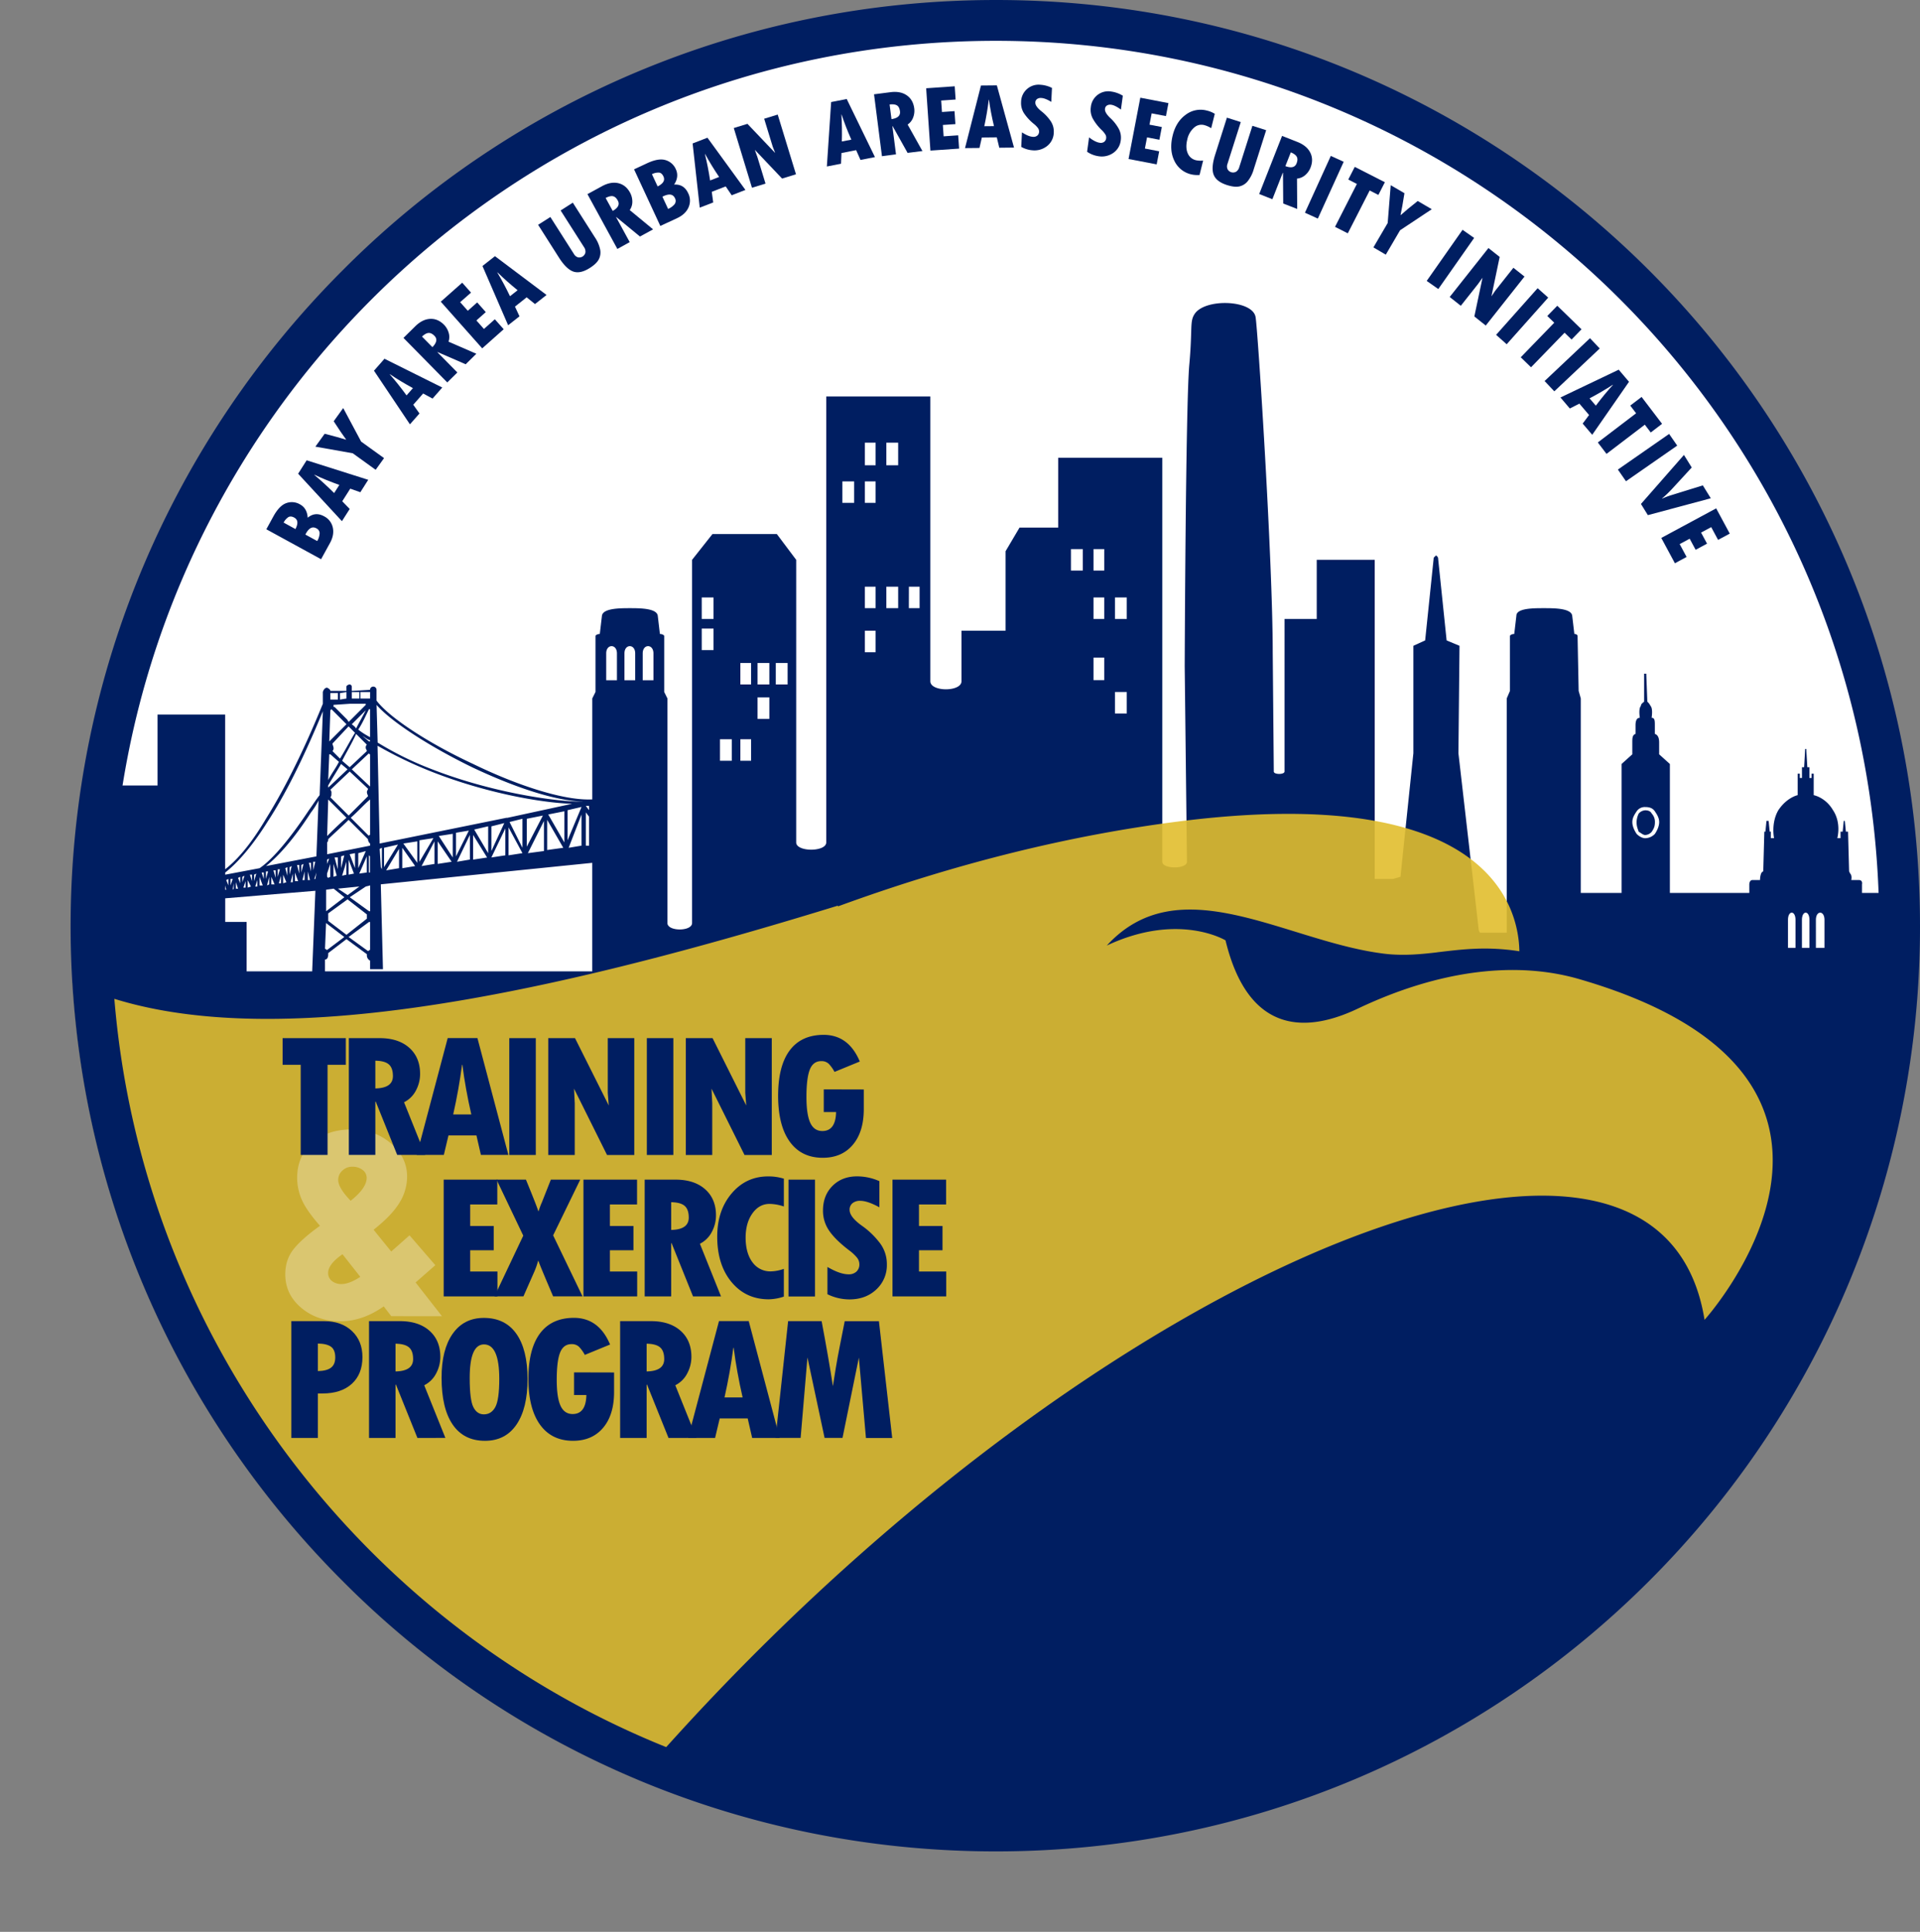 <svg id="Layer_1" data-name="Layer 1" xmlns="http://www.w3.org/2000/svg" xmlns:xlink="http://www.w3.org/1999/xlink" viewBox="0 0 1479.35 1488.09"><rect x="0" y="0" width="1479.35" height="1488.09" fill="#808080" stroke="none"/><defs><style>.cls-1{fill:none;}.cls-2{fill:#fff;}.cls-3,.cls-7{fill:#001e61;}.cls-3{fill-rule:evenodd;}.cls-4{clip-path:url(#clip-path);}.cls-5{opacity:0.9;}.cls-6{fill:#e1be2d;}.cls-8{opacity:0.3;}</style><clipPath id="clip-path" transform="translate(-242.46 -228.23)"><path class="cls-1" d="M1009.75,228.23c196.83,0,374.64,79.46,503.65,208.58s208.41,307.91,208.41,504.91a711.69,711.69,0,0,1-208.41,504.07c-129,129.12-306.82,208.58-503.65,208.58s-375.46-79.46-503.65-208.58c-129-129.12-209.24-307.91-209.24-504.07,0-197,80.22-375.78,209.24-504.91,128.19-129.12,306.82-208.58,503.65-208.58Z"/></clipPath></defs><title>BAUASI_TEP_Logo_Final</title><path class="cls-2" d="M1009.7,237.6c194.5,0,370.2,78.5,497.69,206.07s205.94,304.19,205.94,498.81a703,703,0,0,1-205.94,498C1379.9,1568,1204.2,1646.54,1009.7,1646.54S638.69,1568,512,1440.47c-127.48-127.56-206.75-304.19-206.75-498,0-194.62,79.27-371.25,206.75-498.81C638.69,316.1,815.21,237.6,1009.7,237.6Z" transform="translate(-242.46 -228.23)"/><path class="cls-3" d="M1340.55,721.54l-9.09,4.14v82.77l-9.93,95.19-5.79,1.66h-14.06V659.47H1257V705h-24.81V822.53c0,2.48-8.28,2.48-8.28,0l-.82-91.88c0-71.18-11.58-250-13.23-258.3-2.49-13.24-38.82-14.44-46.89-2.35-4,5.92-1.58,10.92-4.17,39.24-2.81,30.89-3.53,232.17-3.53,232.17L1157,892.05c0,5.8-19,5.8-19,0V580.83h-80.22v53.81h-29.78l-10.75,18.2V714.1H983.28V753c0,8.27-24,8.27-24,0V533.65H879.08v343.5c0,7.45-23.16,7.45-23.16,0V659.47L841,639.6H791.42L775.7,659.47V939.23c0,6.62-19,6.62-19,0v-173l-2.48-5v-43c0-.82-1.65-1.65-3.31-1.65l-1.65-14.07c-.83-5.8-14.06-5.8-21.5-5.8h0c-7.45,0-20.68,0-21.5,5.8l-1.66,14.07c-1.65,0-3.31.83-3.31,1.65v43l-2.48,5v77.81H698c-22.33.82-58.72-11.59-91-27.32-33.9-15.73-64.5-35.59-74.43-48.83v-8.28a2.48,2.48,0,1,0-5,0l-14.06.83v-3.31a1.78,1.78,0,0,0-1.65-1.66c-.83,0-2.48.83-2.48,1.66v3.31H497c0-.83-.83-1.66-2.48-2.49-2.48,0-3.31,3.31-3.31,3.31v9.11c-16.54,40.56-31.42,68.7-43.83,88.56-13.23,22.35-24,33.11-31.43,38.91V778.66h-52.1v54.63h-43c-1.66,14.89-3.31,29-5,43.86v82.78h-2.48v16.55a742.19,742.19,0,0,0,40.52,202c96.76,268.18,354,460.21,655.82,460.21s558.23-192,655-460.21a685,685,0,0,0,40.53-202c.82-11.59.82-23.18.82-34.76V916.06h-28.94v-6.63s.82-3.31-2.48-3.31h-5.79s.82-3.31-.83-5l-.83-1.66-.82-30.62h-1.66l-.82-8.28h-.83l-.83,8.28h-1.65v5h-2.48s3.3-11.58-3.31-21.52c-5.79-9.93-14.89-11.58-14.89-11.58V824.18h-1.65v3.31h-1.66v-8.28H1635l-.83-14.07h-.82l-.83,14.07h-1.66v8.28h-1.65v-3.31h-1.65v16.56s-8.27,1.65-14.89,11.58c-5.79,9.94-3.31,21.52-3.31,21.52h-2.48v-5H1606l-.82-8.28h-1.66l-.82,8.28h-.83l-.83,30.62s-.82,0-1.65,1.66a14.48,14.48,0,0,0-.83,5h-5.79c-2.48,0-2.48,3.31-2.48,3.31v6.63h-61.2V816.73l-8.27-7.45v-9.1c0-3.31-.82-5.8-3.31-6.62v-6.63c0-3.31,0-5.79-2.48-5.79.83-5.79,0-8.28-.82-9.1a11.46,11.46,0,0,0-2.49-3.32l-.82-21.52h-1.66v21.52c-.82.83-2.48,1.66-2.48,3.32-.82.82-1.65,3.31-.82,9.1-2.48,0-3.31,2.48-3.31,5.79v6.63c-2.48.82-2.48,3.31-2.48,6.62v9.1l-8.27,7.45v99.33h-31.43V766.24l-1.65-5.79-.83-42.22c0-.82-.83-1.65-2.48-1.65l-1.66-14.07c-.82-5.8-14.06-5.8-21.5-5.8h-.82c-7.45,0-20.68,0-20.68,5.8l-1.65,14.07c-1.66,0-3.31.83-3.31,1.65v42.22l-2.48,5.79V946.68h-20.68l-.83-1.65-15.71-136.58.83-82.77-9.93-4.14h0l-6.61-63.73s-.83-1.65-1.66-1.65l-1.65,1.65-6.62,63.73ZM432.49,976.48V938.4H416V920.2l69.47-5.8-2.48,62.08Zm60.38,0v-9.11c1.65,0,2.48-1.65,2.48-4.13v-.83l14.06-10.76,15.71,11.59v.82a4.56,4.56,0,0,0,2.48,4.14v6.62h9.93l-1.66-65.39,162.92-16.55v83.6ZM416,902l26.47-5c7.44-5,19.85-17.38,38-44.7,2.48-3.31,5-7.45,8.27-11.58l2.48-64.57C475.5,814.25,461.44,841.56,449,860.6,435,883,423.4,894.54,416,900.33Zm111.65,8.27-3.31.83-12.4,8.28,14.88,10.76h.83Zm-8.27.83-16.54,1.66,7.44,5Zm-19.85,1.66-5.79.82v16.56l14.06-10.76Zm191.87-67h0c-22.33,0-71.12-7.45-115.78-24.83a249.31,249.31,0,0,1-42.18-20.69l-.83-29c11.58,13.24,41.35,32.28,73.61,48,29.77,14.08,62,25.66,85.18,26.49Zm-8.27,1.66-49.62,10.76h-.83L535,878l-1.65-75.32a318.35,318.35,0,0,0,41.35,19.87c39.7,15.72,82.7,24,108.34,24.83ZM527.6,879.64l-33.08,6.62v-9.11a3,3,0,0,0,.83-2.48h0c4.13-4.14,9.92-9.1,15.71-14.9L526,874.67A4.28,4.28,0,0,0,527.6,878Zm-41.35,8.27-38.87,7.45c7.44-5.79,19.85-18.21,34.74-41.38a55.44,55.44,0,0,0,5.78-9.11Zm204.27-38.07L679.77,875.5V852.32Zm-13.23,3.31v24l-12.41-21.52Zm-16.54,3.31-12.41,24V858.94ZM645,858.94v22.35l-9.93-19.86ZM631,862.26l-9.93,21.52v-19Zm-12.41,2.48v20.69l-10.75-18.21Zm-14.88,3.31-9.93,19.86V869.7Zm-12.41,2.48v18.21l-10.75-16.55Zm-14.89,3.31-10.75,18.21V875.5ZM564,876.33v16.55L553.24,878Zm-14.89,2.48-10.75,17.38v-14.9Zm-12.4,2.48v16.56l-.83-1.66L535,882.12Zm153.82-25.66v24l-9.92,1.65Zm3.31,24V854l2.48,3.31v22.35Zm2.48-27.32L693.83,849h2.48ZM439.94,901.16,438.28,907v-5Zm-3.31.83v5L435,902Zm-5.79.82-1.65,5v-4.14Zm-3.31.83v5l-1.65-4.14Zm-5.79,1.66-1.65,5v-5Zm-3.3,0v5l-1.66-4.14Zm-2.49,5,.83,3.31H416Zm5.79,3.31.83-5v4.14Zm2.48-.82v-5l1.66,5Zm5.79-.83,1.66-5v5Zm3.31,0v-5.8l2.48,5Zm5.79-.83,1.65-5v5Zm3.31-.83v-6.62l2.48,6.62Zm5.79,0,1.65-6.62v5.79Zm3.31-.83v-5.79l2.48,5.79Zm5.79-.82,1.65-5.8v5.8Zm3.3,0V902l2.48,5.79Zm5.79-.83,1.66-6.62v6.62Zm3.31-.83v-6.62l2.48,6.62Zm5.79-.83,1.65-6.62v6.62Zm4.13,0V899.5l1.66,6.62Zm5-.82,1.65-5-.83,5ZM540,898.67l9.92-16.55V897Zm12.4-1.65V881.29l9.93,14.07Zm14.89-1.66,9.92-19v17.38Zm12.4-1.65V876.33l10.75,15.72Zm14.89-1.66,9.92-20.69v19ZM607,890.4v-19l10.76,17.38Zm14.06-1.66,10.75-22.35v20.7Zm13.24-1.65V865.57L645,885.43Zm14.88-1.66,12.41-24.83v23.18ZM664.06,883V859.77l12.4,21.52Zm-139.77.83L518.5,897V885.43ZM516,885.43V897l-4.13-10.76Zm-8.27,1.66L505.27,897v-9.11Zm-5,1.65v9.11l-2.48-9.11Zm-6.62.83-1.65,4.14V890.4Zm28.95-1.66v12.42l-5.79.83Zm1.65,12.42V887.09l.83.82v12.42Zm-31.42,4.14c-.83-.83-.83-.83-.83-1.66v-1.65l2.48-7.45v9.93Zm4.13-.83v-9.93l2.48,9.1Zm6.62-.83,3.31-10.76V902Zm5-.82V890.4l4.14,10.76Zm-28.94-9.11v6.62l-1.66-6.62Zm-5.79.83-1.66,6.62v-5.79Zm-3.31.83v6.62l-1.66-6.62Zm-5.79.82L465.58,902v-5.8Zm-3.31.83v6.62L462.27,897Zm-5.79,1.66-1.65,5.79v-5.79Zm-3.31.82v5.8l-1.65-5.8Zm-5.79.83-1.65,5.8v-5.8Zm-3.3.83v5l-1.66-5Zm39.69-8.28-1.65,6.62v-6.62Zm42.18-96a55.54,55.54,0,0,1-9.1-5.8c3.31-5,5.79-10.76,8.27-15.72h.83Zm-10.75-6.62c-.83-1.66-2.48-2.49-3.31-3.31l10.75-10.76c-2.48,5-5,9.1-7.44,14.07Zm-5.79-5c0-.83-.83-.83-.83-1.65l-9.92-9.94c-.83,0-.83,0-.83-.82v-.83h0l12.41-.83h12.4v.83Zm10.75,10.76c1.66.83,3.31,2.48,5.79,3.31v.83h-.83Zm-26.46,38.08c3.31-5.8,6.61-10.76,9.92-16.56l5,4.14-14.88,14.07h0Zm10.75-19c3.31-6.62,7.44-13.25,10.75-20.69l8.27,8.27a3,3,0,0,0-.83,2.49c0,.82.83,1.65.83,2.48l-13.23,12.41ZM516,792.73c-4.13,6.62-7.44,13.24-11.58,19.86l-5.78-5.79a3.06,3.06,0,0,0,.82-2.48c0-.83-.82-2.49-.82-3.32l12.4-13.24Zm-12.4,22.35c-2.48,5-5.79,9.1-8.27,14.07l.82-19.87H497ZM497,775.35h0l.83-.83,11.58,11.59-13.24,13.24h0Zm29.77,33.1a.81.81,0,0,0,.83.83v24.83l-14.06-13.24ZM497,842.39c.83-.83.83-1.65.83-3.31a3,3,0,0,0-.83-2.48l14.89-14.07L526,835.77c0,.83-.83,1.65-.83,2.48,0,1.66.83,2.49.83,3.31l-14.89,14.9Zm30.6,29c-.83,0-.83,0-.83.83l-14.06-14.07c5.79-5,10.76-10.76,14.89-14.07Zm-32.25,66.22v-5.8L510.23,921l14.89,11.59v3.31l-15.71,12.42Zm31.42.82h.83v21.53c-.83,0-.83.82-1.65.82L511.06,950Zm-32.25,21.53c-.83,0-.83-.83-1.65-.83l.82-19.87L507.75,950Zm.83-115.88,14.06,14.07c-5.79,5-10.75,9.93-14.89,14.07Zm32.25-82.78v5h-7.44v-5Zm-30.6,5.8v-5h5.79v5Zm12.41-5.8v5l-5,.83v-5Zm4.13,5v-5h5.79v5Zm196-34.76c0-7.45,8.27-7.45,8.27,0v20.69h-8.27Zm14.06,0c0-7.45,8.27-7.45,8.27,0v20.69H723.6V731.48Zm14.06,0c0-7.45,8.27-7.45,8.27,0v20.69h-8.27V731.48Zm772.43,118.36c3.31,0,5.79.83,7.44,3.31s3.31,5,3.31,8.28-1.65,6.62-3.31,9.1a10.44,10.44,0,0,1-7.44,3.31c-2.48,0-5-1.65-6.61-3.31-1.66-2.48-3.31-5.79-3.31-9.1s1.65-5.8,3.31-8.28a7.51,7.51,0,0,1,6.61-3.31Zm5,5c-.82-1.66-2.48-2.49-5-2.49a7.13,7.13,0,0,0-5,2.49,15.51,15.51,0,0,0-1.65,6.62c0,3.31.82,5,1.65,7.45,1.65.82,3.31,2.48,5,2.48a7.08,7.08,0,0,0,5-2.48c1.66-2.49,2.48-4.14,2.48-7.45a9.35,9.35,0,0,0-2.48-6.62Zm105,81.94c0-7.45,5.79-7.45,5.79,0v21.52h-5.79Zm10.75,0c0-7.45,5.79-7.45,5.79,0v21.52h-5.79V936.75Zm10.76,0c0-7.45,6.61-7.45,6.61,0v21.52h-6.61V936.75ZM1085,651.19h8.27v16.55H1085Zm-17.37,0h9.1v16.55h-9.1Zm33.91,37.25h9.09V705h-9.09Zm-16.54,0h8.27V705H1085Zm0,46.35h8.27v17.38H1085Zm16.54,26.48h9.09v16.56h-9.09Zm-318.4-72.83h9.09V705h-9.09Zm0,24h9.09V729h-9.09Zm29.77,26.49h8.27v16.55h-8.27Zm13.23,0h9.1v16.55h-9.1Zm0,26.48h9.1V782h-9.1Zm14.06-26.48h9.1v16.55h-9.1Zm-43,58.76h9.09v16.56h-9.09Zm15.71,0h8.27v16.56h-8.27ZM942.76,680.16H951v16.55h-8.27Zm-17.37,0h9.1v16.55h-9.1Zm-16.54,0h8.27v16.55h-8.27Zm0,33.94h8.27v16.55h-8.27Zm0-115.06h8.27V615.6h-8.27Zm-17.36,0h9.09V615.6h-9.09Zm33.9-29.79h9.1v17.38h-9.1Zm-16.54,0h8.27v17.38h-8.27Z" transform="translate(-242.46 -228.23)"/><g class="cls-4"><g class="cls-5"><path class="cls-6" d="M1555.8,1244.91s167.42-185.37-95.53-262.17c-48.93-14.53-108.31-7.57-171.38,22.32h0c-38.55,18.41-84.31,21.25-102.18-52.47,0,0-36.11-22-91.46,4,55.38-60.43,135.68-4.79,209.91,5.76,2,.3,4,.56,5.93.76l2.28.21c12.72,1,24.24-.08,36-1.45l.57-.1,0,0c18.38-2.15,37.55-4.78,63.19-.78-.51-32.37-21.47-130.76-263-99.93-83.16,10.6-170.77,32-262,65.35,0-.17-.08-.36-.13-.54-76.18,23.44-152,44.57-224.15,60.13-174.45,37.67-326.92,43-409.07-29.29-3.56-3.12-6.92-6.4-10.14-9.73a834.17,834.17,0,0,0,395.38,769.31q30.4-41.38,62.52-80.37C1046.24,1218.22,1519.22,1016,1555.8,1244.91Z" transform="translate(-242.46 -228.23)"/></g></g><path class="cls-7" d="M1009.75,228.23c196.83,0,374.64,79.46,503.65,208.58s208.41,307.91,208.41,504.91a711.69,711.69,0,0,1-208.41,504.07c-129,129.12-306.82,208.58-503.65,208.58s-375.46-79.46-503.65-208.58c-129-129.12-209.24-307.91-209.24-504.07,0-197,80.22-375.78,209.24-504.91,128.19-129.12,306.82-208.58,503.65-208.58Zm481.32,230.93c-123.23-123.33-293.59-199.48-481.32-199.48-188.56,0-358.1,76.15-481.32,199.48S328.29,753,328.29,941.72c0,187.89,76.91,358.39,200.14,481.72s292.76,199.48,481.32,199.48c187.73,0,358.09-76.15,481.32-199.48a679.68,679.68,0,0,0,199.31-481.72c0-188.72-76.09-359.23-199.31-482.56Z" transform="translate(-242.46 -228.23)"/><path class="cls-7" d="M447.67,635.93,453,626.2q4.65-8.51,10-10.4a12.4,12.4,0,0,1,10.53.91q5.56,3,6,10.33,5.81-4.83,12.63-1.1a12.72,12.72,0,0,1,6.72,8.65q1.26,5.65-2.16,11.91L489.85,659ZM461,630.78l9.1,5q3.36-6.5-.94-8.85-2.56-1.39-4.41-.42A10.78,10.78,0,0,0,461,630.78ZM477.74,640l9.13,5a12.89,12.89,0,0,0,1.86-6.06,4.24,4.24,0,0,0-2.49-3.73c-3-1.65-5.7-.31-8.07,4Z" transform="translate(-242.46 -228.23)"/><path class="cls-7" d="M526.18,597.83l-6.08,9.57-7.77-2.75-6.18,9.72,5.76,5.92-6,9.4-33.75-36.55,6.57-10.34Zm-22.26,3.94q-10.38-3.69-19.21-7.85l-.08.12q7.72,6.45,15.29,14Z" transform="translate(-242.46 -228.23)"/><path class="cls-7" d="M485.46,572.29l7.16-9.93q10.8,2.76,16.43,4.56l.08-.12q-3.6-4.86-9.56-14.08l7.33-10.17,13.82,25.85,17.65,12.72-6.47,9-17.65-12.73Z" transform="translate(-242.46 -228.23)"/><path class="cls-7" d="M583.23,526.74l-7.49,8.52-7.25-3.92L560.88,540l4.78,6.74-7.35,8.36-27.7-41.32,8.09-9.2Zm-22.61.46q-9.68-5.25-17.76-10.73l-.1.11q6.65,7.56,12.94,16.22Z" transform="translate(-242.46 -228.23)"/><path class="cls-7" d="M553.33,488.52l9.06-8.92q5.48-5.42,11.45-5.73t10.74,4.54a14.52,14.52,0,0,1,3.53,6,11.19,11.19,0,0,1-.06,7l21.43,9.33-8.21,8.09-21.66-9.4-.13.12,15.38,15.6-7.78,7.66Zm14.3-1,8,8.13q5.05-5.17,1.59-8.7-2.34-2.39-4.55-2.23C571.21,484.78,569.52,485.71,567.63,487.48Z" transform="translate(-242.46 -228.23)"/><path class="cls-7" d="M582.08,460.62,598.59,446l6.79,7.64L597,461l5.89,6.62,7.24-6.43,6.63,7.46-7.24,6.43,5.81,6.55,8.4-7.47,6.82,7.68L614,496.57Z" transform="translate(-242.46 -228.23)"/><path class="cls-7" d="M663.58,455.45l-8.91,7-6.42-5.18-9,7.14,3.47,7.49-8.75,6.88L614.2,433.13l9.62-7.57Zm-22.31-3.65q-8.57-6.93-15.52-13.78l-.12.09q5.16,8.64,9.78,18.3Z" transform="translate(-242.46 -228.23)"/><path class="cls-7" d="M657.07,401.4l9.44-6,18.2,28.55a5.36,5.36,0,0,0,3.08,2.5,4.83,4.83,0,0,0,5.74-3.76,6,6,0,0,0-1.11-4.12l-18-28.22,9.39-6L700.78,411a26.2,26.2,0,0,1,4.13,9.63,11.5,11.5,0,0,1-1.14,7.49q-1.8,3.3-6.79,6.48-7.35,4.68-12.75,2.83t-11.12-10.81Z" transform="translate(-242.46 -228.23)"/><path class="cls-7" d="M695.09,377.78l11.16-6.09q6.76-3.7,12.58-2.36t9.09,7.31a14.53,14.53,0,0,1,1.75,6.74,11.18,11.18,0,0,1-2,6.68l18,14.85-10.12,5.52-18.24-15-.16.09,10.5,19.22L718.14,420Zm14,2.93,5.48,10q6.28-3.6,3.92-7.93c-1.07-2-2.33-3.1-3.77-3.4S711.43,379.52,709.12,380.71Z" transform="translate(-242.46 -228.23)"/><path class="cls-7" d="M731,358.67,741,354q8.79-4.1,14.24-2.44a12.4,12.4,0,0,1,7.94,7q2.67,5.75-1.32,11.85,7.54-.45,10.82,6.61a12.69,12.69,0,0,1,.29,10.95q-2.34,5.3-8.8,8.31l-12.93,6Zm13.78,3.75,4.38,9.41q6.55-3.25,4.48-7.69c-.82-1.76-1.92-2.75-3.3-2.95A10.68,10.68,0,0,0,744.76,362.42Zm8.06,17.31,4.39,9.44a13.12,13.12,0,0,0,5.09-3.78,4.25,4.25,0,0,0,.2-4.48q-2.18-4.68-8.87-1.56Z" transform="translate(-242.46 -228.23)"/><path class="cls-7" d="M816.81,374.54l-10.58,4.1-4.62-6.82L790.87,376l1.12,8.18-10.38,4-5.49-49.45,11.42-4.42Zm-20.27-10q-6.16-9.12-10.81-17.71l-.13.05q2.4,9.76,4,20.36Z" transform="translate(-242.46 -228.23)"/><path class="cls-7" d="M807.83,326.85l10.54-3.22,21.38,22.46-1.9-4.85-6.6-21.55,10.43-3.2,14.08,46-10.71,3.28-21-22.13,2,5.63,6.24,20.39-10.44,3.19Z" transform="translate(-242.46 -228.23)"/><path class="cls-7" d="M916.6,349.25l-11.14,2.17-3.34-7.53-11.31,2.21-.34,8.25-10.92,2.13,3.3-49.64,12-2.34Zm-18.19-13.44q-4.45-10.06-7.51-19.35l-.15,0q.64,10,.35,20.74Z" transform="translate(-242.46 -228.23)"/><path class="cls-7" d="M915.9,300.87l12.61-1.62q7.65-1,12.58,2.39t5.79,10.12a14.45,14.45,0,0,1-.82,6.91,11.15,11.15,0,0,1-4.27,5.5l11.4,20.41L941.75,346l-11.53-20.61-.18,0,2.78,21.72L922,348.56Zm12,7.83L929.35,320c4.78-.71,6.95-2.7,6.54-6-.29-2.21-1-3.73-2.27-4.54S930.48,308.44,927.9,308.7Z" transform="translate(-242.46 -228.23)"/><path class="cls-7" d="M956.06,296.22l22-1.52.7,10.2-11.14.77.61,8.84,9.67-.67.69,10-9.67.66.6,8.74,11.21-.78.71,10.24-22.1,1.53Z" transform="translate(-242.46 -228.23)"/><path class="cls-7" d="M1023.75,341.91l-11.34.12-1.92-8-11.52.12-1.83,8.05-11.13.11,12.27-48.21,12.25-.12Zm-15.43-16.52q-2.57-10.71-3.88-20.38h-.14q-1.2,10-3.44,20.45Z" transform="translate(-242.46 -228.23)"/><path class="cls-7" d="M1029.32,341.37l.56-11.19q5,3.29,8.56,3.46a4.52,4.52,0,0,0,3.29-1,4,4,0,0,0,1.34-2.94,4.5,4.5,0,0,0-.82-2.75,18.45,18.45,0,0,0-3.14-3.22,37.21,37.21,0,0,1-7.79-8.45,14.46,14.46,0,0,1-2.12-8.41A13.47,13.47,0,0,1,1044,293.52a22.66,22.66,0,0,1,9,2.44l-.54,10.75q-4.73-2.9-7.75-3a4.76,4.76,0,0,0-3.23.83,3.37,3.37,0,0,0-1.3,2.66q-.15,3,5.09,7.06a32.88,32.88,0,0,1,6.25,6.61,14.3,14.3,0,0,1,2.86,9.54,13.51,13.51,0,0,1-4.86,10.09,15.57,15.57,0,0,1-11.25,3.53A20.76,20.76,0,0,1,1029.32,341.37Z" transform="translate(-242.46 -228.23)"/><path class="cls-7" d="M1080.06,345.13l1.52-11.09q4.73,3.69,8.22,4.17a4.5,4.5,0,0,0,3.37-.68,4,4,0,0,0,1.58-2.82,4.39,4.39,0,0,0-.58-2.81,17.84,17.84,0,0,0-2.85-3.48,37.26,37.26,0,0,1-7-9.08,14.45,14.45,0,0,1-1.39-8.57,13.47,13.47,0,0,1,15.86-12,22.87,22.87,0,0,1,8.8,3.2l-1.46,10.67c-3-2.19-5.46-3.43-7.45-3.7a4.75,4.75,0,0,0-3.3.55,3.33,3.33,0,0,0-1.52,2.53q-.42,3,4.46,7.48a33.17,33.17,0,0,1,5.67,7.12,14.39,14.39,0,0,1,2,9.75,13.58,13.58,0,0,1-5.72,9.63,15.48,15.48,0,0,1-11.51,2.55A20.69,20.69,0,0,1,1080.06,345.13Z" transform="translate(-242.46 -228.23)"/><path class="cls-7" d="M1121.06,303.49l21.68,4.17-1.93,10-11-2.1-1.68,8.7,9.52,1.83-1.88,9.79-9.52-1.83-1.65,8.6,11,2.12-1.93,10.08L1112,350.71Z" transform="translate(-242.46 -228.23)"/><path class="cls-7" d="M1169.47,351.89,1166.71,363a20.65,20.65,0,0,1-6.29-.42,19,19,0,0,1-13.18-10.62q-4-8.32-1.19-19.58,2.61-10.44,10.07-15.81a18.84,18.84,0,0,1,16.27-3.16,21.18,21.18,0,0,1,6.06,2.48L1175.68,327a18.61,18.61,0,0,0-5.48-2.44,8.41,8.41,0,0,0-7.79,2.06,16.49,16.49,0,0,0-5.12,8.93q-1.57,6.3.26,10.63a9,9,0,0,0,6.41,5.48A16.83,16.83,0,0,0,1169.47,351.89Z" transform="translate(-242.46 -228.23)"/><path class="cls-7" d="M1187.79,318.86l10.68,3.4-10.26,32.26a5.39,5.39,0,0,0,.06,4,4.82,4.82,0,0,0,6.57,2,6,6,0,0,0,2.45-3.49l10.14-31.89,10.6,3.38-9.56,30.06a26.25,26.25,0,0,1-4.74,9.34,11.48,11.48,0,0,1-6.48,3.93c-2.47.49-5.57.14-9.33-1.05q-8.3-2.64-10.35-8t1.18-15.46Z" transform="translate(-242.46 -228.23)"/><path class="cls-7" d="M1230.29,332.92l11.83,4.66q7.17,2.84,9.87,8.16t.2,11.65a14.52,14.52,0,0,1-4,5.66,11.2,11.2,0,0,1-6.4,2.77l.15,23.37L1231.17,385l-.17-23.61-.17-.07-8,20.37-10.16-4Zm6.74,12.65-4.19,10.62q6.79,2.52,8.6-2.07,1.23-3.12.2-5.07C1241,347.75,1239.42,346.58,1237,345.57Z" transform="translate(-242.46 -228.23)"/><path class="cls-7" d="M1267.84,348.33l9.93,4.52-19.92,43.76-9.94-4.52Z" transform="translate(-242.46 -228.23)"/><path class="cls-7" d="M1286.29,356.77l23.2,11.83-5,9.79-6.7-3.42-16.86,33-9.85-5,16.86-33.05-6.64-3.38Z" transform="translate(-242.46 -228.23)"/><path class="cls-7" d="M1314,370.88l10.58,6.18q-1.72,11-3,16.79l.13.07q4.49-4.05,13.1-10.86l10.83,6.33-24.43,16.22-11,18.78-9.54-5.59,11-18.78Z" transform="translate(-242.46 -228.23)"/><path class="cls-7" d="M1369.35,405.25l8.93,6.27-27.62,39.36-8.93-6.26Z" transform="translate(-242.46 -228.23)"/><path class="cls-7" d="M1389.3,419.3l8.65,6.84-6.34,30.35,2.91-4.31,14-17.68,8.56,6.77L1387.23,479l-8.79-7,6.3-29.84-3.49,4.87L1368,463.78l-8.56-6.78Z" transform="translate(-242.46 -228.23)"/><path class="cls-7" d="M1427.19,450.23l8.16,7.25-32,35.93-8.15-7.25Z" transform="translate(-242.46 -228.23)"/><path class="cls-7" d="M1442.34,463.75,1461,481.88l-7.65,7.89-5.4-5.24-25.84,26.62-7.93-7.7L1440,476.82l-5.36-5.19Z" transform="translate(-242.46 -228.23)"/><path class="cls-7" d="M1467.55,488.74l7.5,7.93-35,33-7.49-7.93Z" transform="translate(-242.46 -228.23)"/><path class="cls-7" d="M1469.26,563.16l-7.36-8.64,4.93-6.6-7.47-8.78L1452,542.9l-7.21-8.48L1489.67,513l7.93,9.33Zm2.79-22.44q6.59-8.82,13.17-16l-.09-.11q-8.43,5.48-17.91,10.47Z" transform="translate(-242.46 -228.23)"/><path class="cls-7" d="M1507.3,534l15.78,20.71-8.73,6.66-4.57-6-29.51,22.49-6.7-8.8,29.51-22.48-4.52-5.93Z" transform="translate(-242.46 -228.23)"/><path class="cls-7" d="M1528.51,562.49l6.23,9-39.48,27.45-6.23-9Z" transform="translate(-242.46 -228.23)"/><path class="cls-7" d="M1539.93,578.67l6,9.67L1531,604.58a88.91,88.91,0,0,1-7.94,7.63l.08.12a59.91,59.91,0,0,1,6.1-2.38l25.24-7.83,6.14,9.93-48.49,13-5.32-8.61Z" transform="translate(-242.46 -228.23)"/><path class="cls-7" d="M1564.76,619.82l10.47,19.45-9,4.84-5.29-9.83-7.81,4.2,4.6,8.53-8.79,4.73-4.59-8.53-7.71,4.14,5.33,9.9-9,4.86-10.5-19.5Z" transform="translate(-242.46 -228.23)"/><g class="cls-8"><path class="cls-2" d="M543.94,1242.09l-5.82-7.55Q521.79,1246,504.88,1246q-18.06,0-30.33-10.37t-12.28-25.69q0-11.54,6.51-19.61T489,1172.47q-10.74-12.27-14.17-20.45a42.34,42.34,0,0,1-3.42-16.46q0-16.66,11.65-27t30.5-10.32q17.48,0,30,10.69t12.57,25.58a38.27,38.27,0,0,1-5.94,20.29q-5.94,9.71-19.88,20.71l13.59,16.77L558,1179.81l19.87,23-15.19,13.31,20.33,26Zm-23.87-30.31-13.71-17.4q-11.08,7.65-11.08,14.47a7.51,7.51,0,0,0,2.91,6.13,11.31,11.31,0,0,0,7.37,2.36Q511.62,1217.34,520.07,1211.78Zm-7.43-58.6q12.35-9.77,12.34-17.62a7.52,7.52,0,0,0-3.14-6.13,12.69,12.69,0,0,0-8.05-2.47,10.68,10.68,0,0,0-7.54,3,9.46,9.46,0,0,0-3.2,7.18Q503.05,1143.22,512.64,1153.18Z" transform="translate(-242.46 -228.23)"/></g><path class="cls-7" d="M460.2,1027.91h48.72v20.55H494.84v69.41H474.15v-69.41H460.2Z" transform="translate(-242.46 -228.23)"/><path class="cls-7" d="M511.24,1027.91H535q14.43,0,22.78,7.41t8.36,20.15A27.06,27.06,0,0,1,563,1068.1a20.84,20.84,0,0,1-9.23,9.2l16.3,40.57H548.5l-16.51-41h-.33v41H511.24Zm20.42,17.38v21.36q13.53-.26,13.54-9.5,0-6.26-3.13-9T531.66,1045.29Z" transform="translate(-242.46 -228.23)"/><path class="cls-7" d="M634.17,1117.87H613l-3.44-15H588l-3.57,15H563.55l23.86-90h22.91Zm-28.57-31.2q-4.59-20.09-6.87-38.21h-.27q-2.43,18.68-6.81,38.21Z" transform="translate(-242.46 -228.23)"/><path class="cls-7" d="M634.87,1027.91h20.42v90H634.87Z" transform="translate(-242.46 -228.23)"/><path class="cls-7" d="M664.88,1027.91H685.5l26,51.88-.75-9.7v-42.18h20.42v90h-21l-25.41-51.08.54,11.18v39.9H664.88Z" transform="translate(-242.46 -228.23)"/><path class="cls-7" d="M740.85,1027.91h20.42v90H740.85Z" transform="translate(-242.46 -228.23)"/><path class="cls-7" d="M770.86,1027.91h20.62l25.95,51.88-.75-9.7v-42.18H837.1v90h-21l-25.41-51.08.54,11.18v39.9H770.86Z" transform="translate(-242.46 -228.23)"/><path class="cls-7" d="M908,1067.46v15.1q0,17.52-8.46,27.52t-23.15,10q-16.44,0-25.4-12.37t-9-35.27q0-23.12,8.93-35.07t26.11-12q19.28,0,27.9,20.55l-19.48,8a27.38,27.38,0,0,0-4.51-6.3,8,8,0,0,0-5.73-2c-4.13,0-7.07,2.17-8.79,6.5s-2.6,11.35-2.6,21.06q0,13.54,2.93,19.91t9.34,6.37q10.23,0,10.57-14.62h-9.5v-17.46Z" transform="translate(-242.46 -228.23)"/><path class="cls-7" d="M584.32,1136.91h41.31v19.14H604.74v16.57h18.12v18.67H604.74v16.37h21v19.21H584.32Z" transform="translate(-242.46 -228.23)"/><path class="cls-7" d="M625.05,1136.91h22.64q8.68,21.16,9.5,24.26h.27a56.76,56.76,0,0,1,2.56-6.88l6.87-17.38h22.64l-20.89,42.92,22.65,47H668.64q-10.85-25.41-11.32-27.36h-.27a56.79,56.79,0,0,1-3,8.56l-8.29,18.8h-22.3l22.17-46.77Z" transform="translate(-242.46 -228.23)"/><path class="cls-7" d="M692,1136.91h41.3v19.14H712.4v16.57h18.13v18.67H712.4v16.37h21v19.21H692Z" transform="translate(-242.46 -228.23)"/><path class="cls-7" d="M739.18,1136.91H763q14.41,0,22.77,7.41t8.36,20.15a27.06,27.06,0,0,1-3.17,12.63,20.84,20.84,0,0,1-9.23,9.2L798,1226.87H776.44l-16.51-41h-.33v41H739.18Zm20.42,17.38v21.36q13.54-.26,13.54-9.5,0-6.26-3.13-9T759.6,1154.29Z" transform="translate(-242.46 -228.23)"/><path class="cls-7" d="M846.41,1205.64V1227a38.24,38.24,0,0,1-11.59,2.09q-17.72,0-28.74-13.31t-11-35q0-20.16,11.12-33.26t28.09-13.1a39.86,39.86,0,0,1,12.13,1.75v21.43a34.82,34.82,0,0,0-11-2q-8,0-13.2,7.28t-5.26,18.53q0,12.13,5.29,19.17a16.78,16.78,0,0,0,14.12,7A31.27,31.27,0,0,0,846.41,1205.64Z" transform="translate(-242.46 -228.23)"/><path class="cls-7" d="M850,1136.91h20.42v90H850Z" transform="translate(-242.46 -228.23)"/><path class="cls-7" d="M880,1225.18v-21q9.71,5.67,16.31,5.66a8.42,8.42,0,0,0,6.07-2.12,7.41,7.41,0,0,0,2.22-5.62,8.25,8.25,0,0,0-1.79-5.06,34,34,0,0,0-6.16-5.73q-10.57-8.08-15.33-15.06a26.91,26.91,0,0,1-4.75-15.53q0-11.65,7.34-19t19-7.34a42.47,42.47,0,0,1,17.12,3.7v20.15q-9.09-5-14.76-5a8.92,8.92,0,0,0-6,1.86,6.3,6.3,0,0,0-2.19,5.08q0,5.67,10.17,12.74a61.4,61.4,0,0,1,12.3,11.76,26.78,26.78,0,0,1,6.23,17.55,25.33,25.33,0,0,1-8.15,19.31q-8.15,7.64-20.69,7.64A38.86,38.86,0,0,1,880,1225.18Z" transform="translate(-242.46 -228.23)"/><path class="cls-7" d="M930.12,1136.91h41.3v19.14H950.53v16.57h18.13v18.67H950.53v16.37h21v19.21H930.12Z" transform="translate(-242.46 -228.23)"/><path class="cls-7" d="M466.94,1245.91h25.27q13.34,0,21.43,7.61t8.08,20.08q0,13.14-8.18,20.59t-22.68,7.44h-3.5v34.24H466.94Zm20.42,17.25v21.22q6.87-.12,10.14-2.62t3.27-7.89q0-5.79-3.17-8.18T487.36,1263.16Z" transform="translate(-242.46 -228.23)"/><path class="cls-7" d="M526.8,1245.91h23.79q14.42,0,22.78,7.41t8.35,20.15a26.94,26.94,0,0,1-3.17,12.63,20.79,20.79,0,0,1-9.23,9.2l16.31,40.57H564.07l-16.51-41h-.34v41H526.8Zm20.42,17.38v21.36q13.54-.26,13.54-9.5,0-6.26-3.13-9T547.22,1263.29Z" transform="translate(-242.46 -228.23)"/><path class="cls-7" d="M616.11,1338.09q-16.3,0-24.86-12.5t-8.56-36.08q0-21.77,8.59-33.93t24-12.16q16.37,0,25,12.19t8.66,34.84q0,22.63-8.53,35.14T616.11,1338.09Zm-.74-74.26q-11.05,0-11,26,0,16.71,2.8,22.3t8.12,5.59c3.81,0,6.75-1.86,8.79-5.59s3.07-11,3.07-21.9Q627.1,1263.84,615.37,1263.83Z" transform="translate(-242.46 -228.23)"/><path class="cls-7" d="M715.6,1285.46v15.1q0,17.52-8.46,27.52t-23.15,10q-16.44,0-25.4-12.37t-9-35.27q0-23.12,8.93-35.07t26.11-12q19.26,0,27.89,20.55l-19.47,8a27.38,27.38,0,0,0-4.51-6.3,8,8,0,0,0-5.73-2q-6.21,0-8.8,6.5t-2.59,21.06q0,13.54,2.93,19.91t9.33,6.37q10.24,0,10.58-14.62h-9.5v-17.46Z" transform="translate(-242.46 -228.23)"/><path class="cls-7" d="M720.27,1245.91h23.79q14.41,0,22.77,7.41t8.36,20.15A27.06,27.06,0,0,1,772,1286.1a20.84,20.84,0,0,1-9.23,9.2l16.31,40.57H757.54l-16.51-41h-.34v41H720.27Zm20.42,17.38v21.36q13.54-.26,13.54-9.5,0-6.26-3.13-9T740.69,1263.29Z" transform="translate(-242.46 -228.23)"/><path class="cls-7" d="M843.21,1335.87H822l-3.44-15H797l-3.57,15H772.59l23.85-90h22.91Zm-28.57-31.2q-4.59-20.09-6.88-38.21h-.27q-2.41,18.68-6.8,38.21Z" transform="translate(-242.46 -228.23)"/><path class="cls-7" d="M849.7,1245.91h25.81Q881,1275,884.2,1296l2.23-13.94q1.34-8.16,2.89-15.91l4-20.21h26.35l10.24,90H909.67L904.21,1274l-12.6,61.86H877.8l-13.21-62-5.25,62H840Z" transform="translate(-242.46 -228.23)"/></svg>